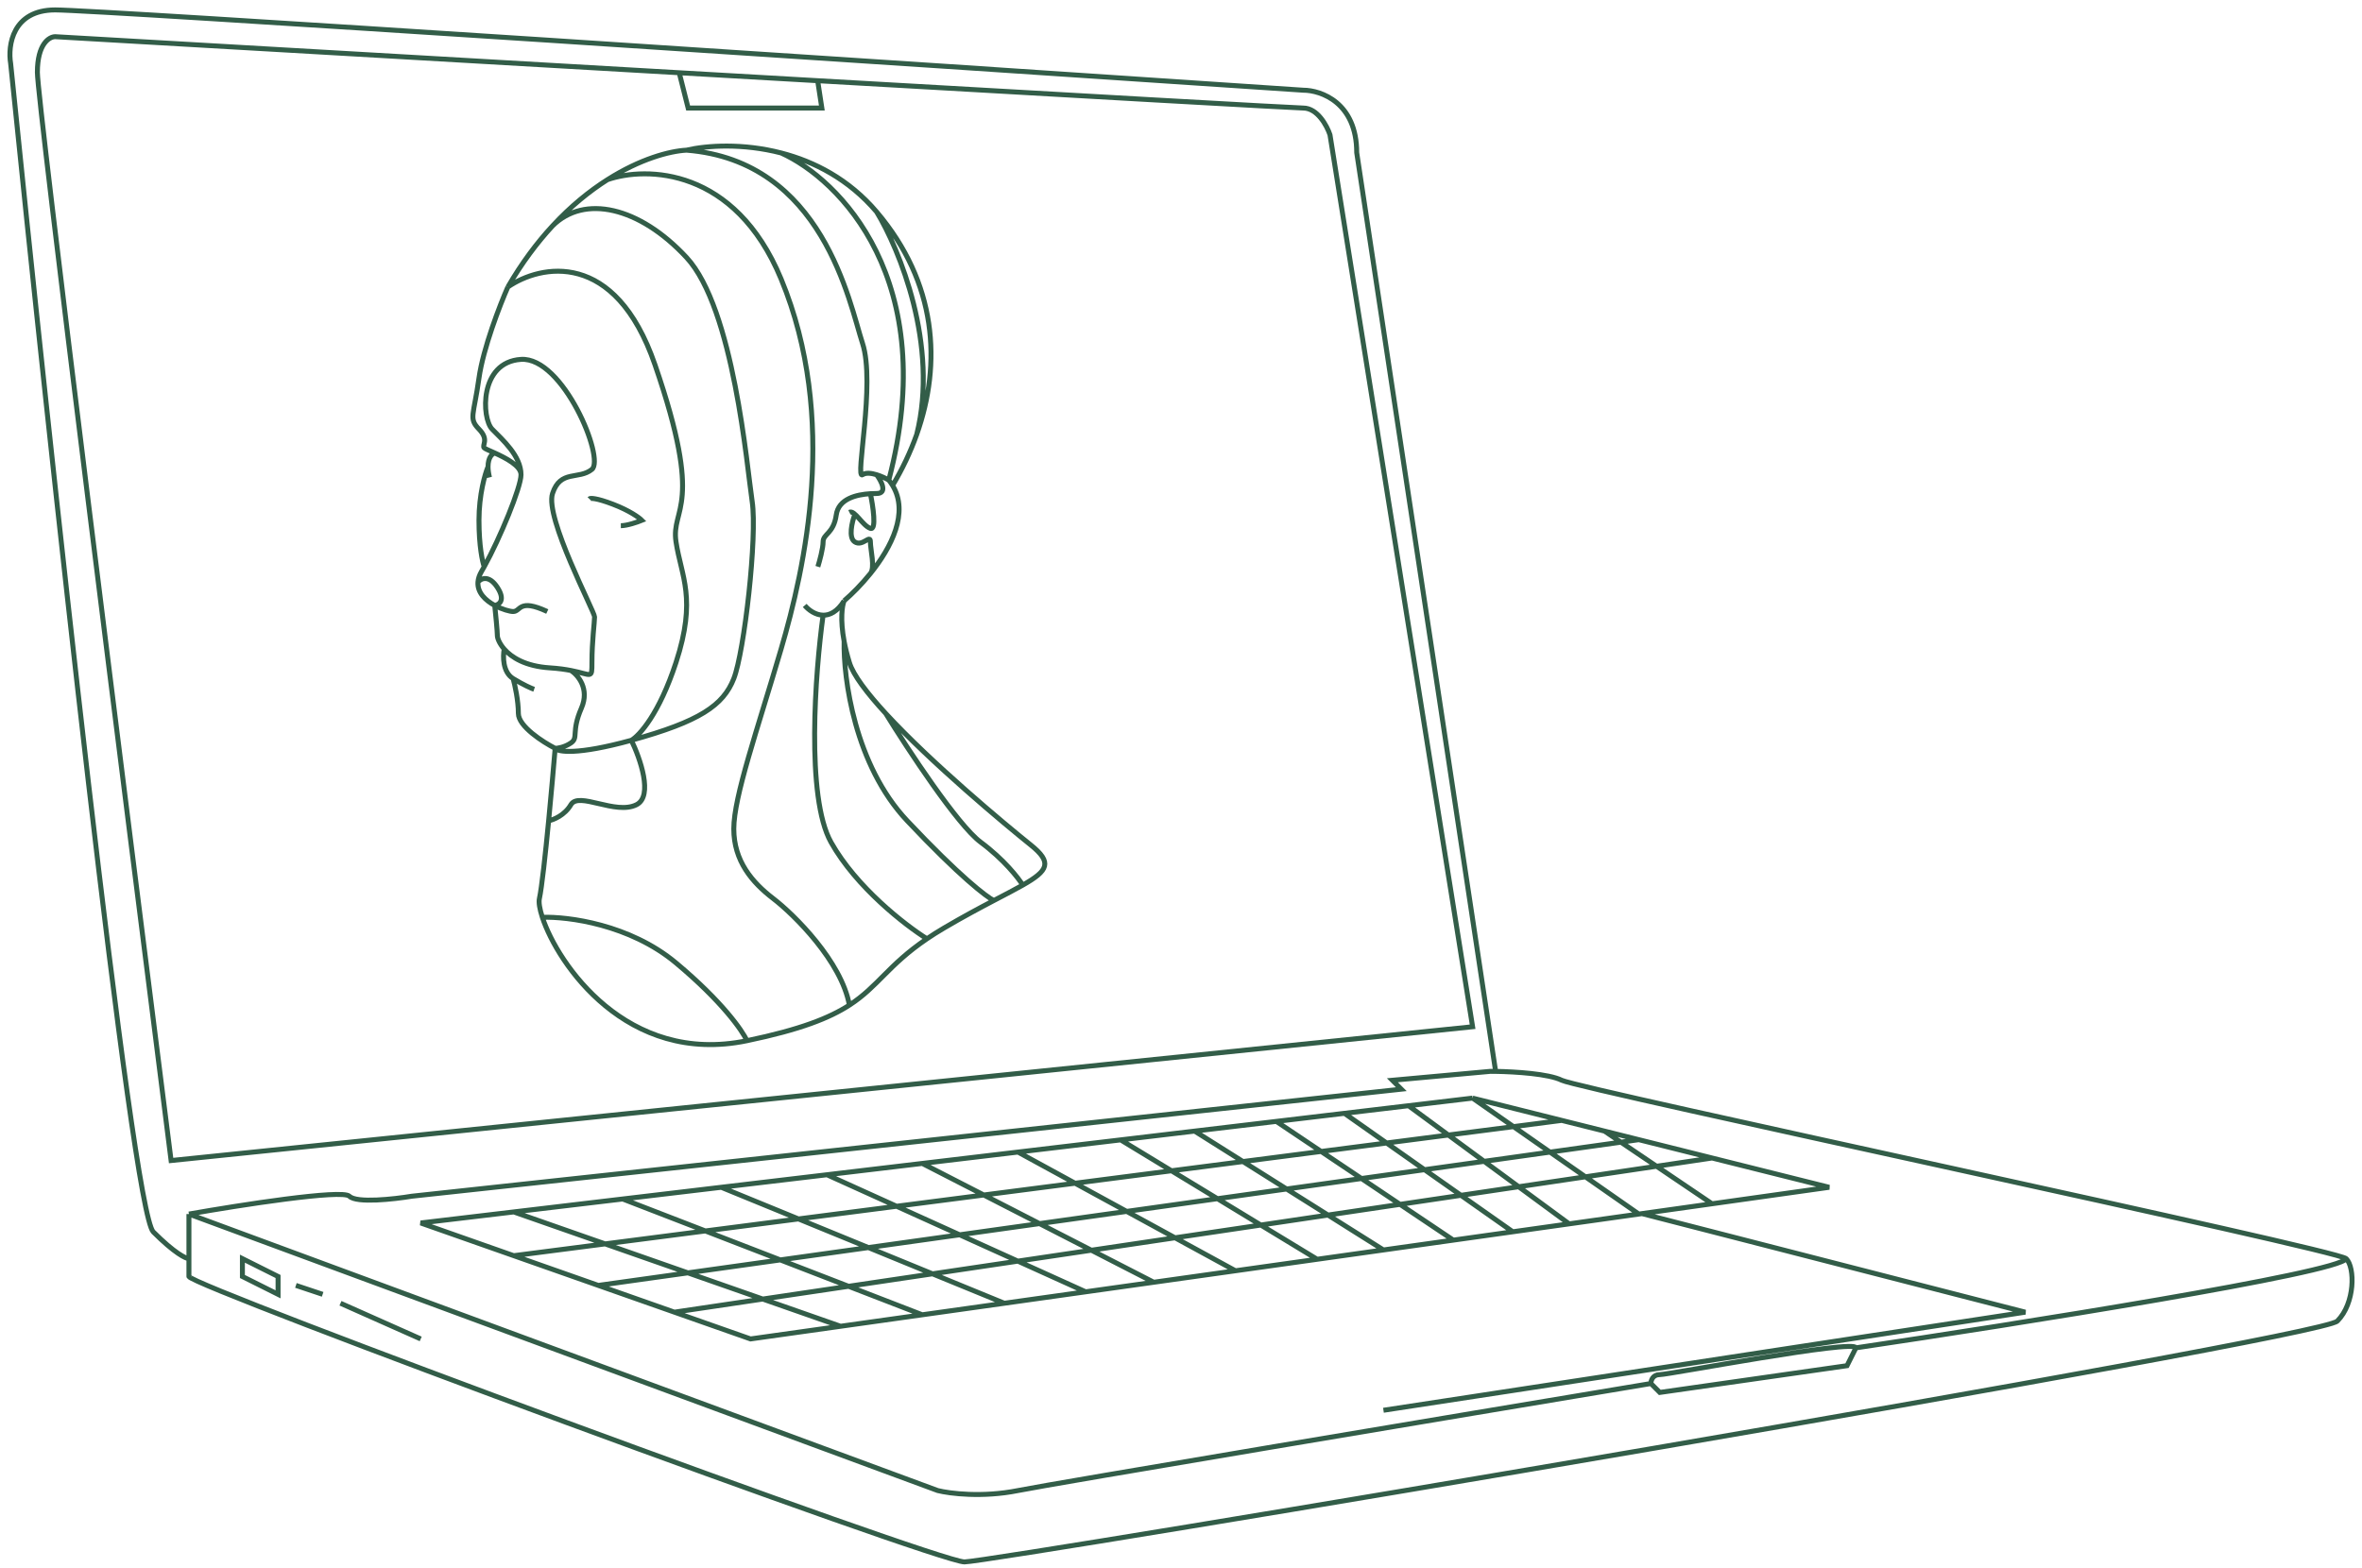 <?xml version="1.0" encoding="UTF-8"?> <svg xmlns="http://www.w3.org/2000/svg" width="238" height="158" viewBox="0 0 238 158" fill="none"> <path d="M55.939 75.421C54.703 74.79 52.233 73.204 52.233 71.906C52.233 70.609 51.88 69.023 51.703 68.392M55.939 75.421C56.203 75.781 58.109 76.124 63.615 74.61M55.939 75.421C55.784 77.276 55.541 80.038 55.282 82.72M55.939 75.421C56.203 75.421 56.892 75.313 57.527 74.88C58.321 74.339 57.527 73.799 58.586 71.366C59.433 69.419 58.233 68.028 57.527 67.576M75.262 104.888C80.679 103.761 83.587 102.595 85.585 101.302M75.262 104.888C63.164 107.405 56.186 97.141 54.648 92.452M75.262 104.888C74.821 103.897 72.774 100.941 68.115 97.048C63.456 93.155 57.196 92.362 54.648 92.452M85.056 60.552C84.369 61.655 83.617 62.015 82.938 62.002M85.056 60.552C84.851 61.041 84.646 62.427 85.056 64.635M85.056 60.552C85.852 59.866 86.81 58.909 87.703 57.801M89.556 48.387C89.266 48.217 88.804 47.992 88.33 47.846M89.556 48.387C89.7 48.563 89.827 48.743 89.939 48.927M89.556 48.387C94.85 28.273 84.526 18.025 78.703 15.415M69.174 15.135C82.938 16.216 85.585 30.544 86.909 34.599C88.232 38.654 86.115 48.387 86.909 47.846C87.246 47.617 87.796 47.681 88.33 47.846M69.174 15.135C67.457 15.225 64.501 16.019 61.208 18.109M69.174 15.135C71.244 14.652 74.859 14.422 78.703 15.415M51.174 28.922C50.38 30.724 48.686 35.086 48.262 38.114C47.733 41.899 47.204 42.169 48.262 43.25C49.321 44.332 48.527 44.872 48.792 45.143C48.879 45.232 49.311 45.409 49.851 45.654M51.174 28.922C52.583 26.49 54.113 24.458 55.674 22.768M51.174 28.922C54.439 26.669 61.974 25.083 65.997 36.762C71.027 51.361 67.586 51.09 68.115 54.605C68.644 58.119 70.233 60.282 68.115 66.77C66.421 71.96 64.409 74.159 63.615 74.61M52.498 47.846C52.498 46.94 50.95 46.155 49.851 45.654M52.498 47.846C52.498 49.124 50.367 54.272 48.792 57.114M52.498 47.846C52.498 45.954 50.645 44.332 49.586 43.25C48.527 42.169 48.262 36.492 52.498 36.221C56.733 35.951 60.968 46.224 59.645 47.305C58.321 48.387 56.468 47.305 55.674 49.738C54.88 52.172 59.909 61.633 59.909 62.174C59.909 62.715 59.645 64.607 59.645 66.77C59.645 68.486 59.645 67.989 57.527 67.576M55.145 61.633C52.233 60.282 52.498 61.633 51.703 61.633C51.395 61.633 50.606 61.429 49.851 61.021M49.851 45.654C49.584 45.73 49.177 46.109 49.176 47.035M49.321 48.116C49.218 47.693 49.175 47.335 49.176 47.035M49.176 47.035C48.871 47.756 48.262 49.847 48.262 52.442C48.262 55.037 48.615 56.638 48.792 57.114M48.792 57.114C48.702 57.277 48.613 57.432 48.527 57.578C48.299 57.967 48.185 58.327 48.161 58.66M48.161 58.66C48.459 58.299 49.268 57.903 50.115 59.2C50.962 60.498 50.292 60.955 49.851 61.021M48.161 58.66C48.081 59.742 48.942 60.529 49.851 61.021M49.851 61.021C49.939 61.856 50.115 63.634 50.115 64.067C50.115 64.29 50.296 64.835 50.806 65.418M50.806 65.418C51.531 66.247 52.922 67.152 55.409 67.311C56.283 67.366 56.977 67.468 57.527 67.576M50.806 65.418C50.664 66.139 50.645 67.743 51.703 68.392M51.703 68.392C52.762 69.041 53.556 69.383 53.821 69.473M63.615 74.61C70.497 72.717 72.88 71.095 73.938 68.392C74.997 65.689 76.321 54.064 75.791 50.55C75.262 47.035 73.938 31.085 69.174 25.948C64.409 20.812 58.85 19.587 55.674 22.768M63.615 74.61C64.497 76.412 65.839 80.233 64.144 81.098C62.027 82.179 58.321 79.746 57.527 81.098C56.892 82.179 55.766 82.63 55.282 82.72M55.674 22.768C57.522 20.767 59.415 19.246 61.208 18.109M59.38 50.279C59.468 50.189 60.068 50.171 61.762 50.82C63.456 51.469 64.409 52.172 64.674 52.442C64.233 52.622 63.192 52.983 62.556 52.983M61.208 18.109C65.098 16.757 74.044 16.865 78.703 28.111C84.526 42.169 81.085 57.308 78.703 65.418C76.321 73.528 73.938 80.287 73.938 83.531C73.938 86.775 75.791 88.938 77.909 90.56C80.027 92.182 84.791 96.905 85.585 101.302M85.585 101.302C88.479 99.429 89.464 97.29 93.401 94.615M54.648 92.452C54.369 91.601 54.269 90.934 54.351 90.56C54.589 89.466 54.949 86.159 55.282 82.72M81.085 61.021C81.464 61.469 82.153 61.986 82.938 62.002M88.33 47.846C88.804 48.477 89.467 49.738 88.33 49.738C88.136 49.738 87.925 49.743 87.703 49.757M82.409 57.114C82.585 56.548 82.938 55.253 82.938 54.605C82.938 53.794 83.997 53.794 84.262 51.901C84.49 50.267 86.299 49.842 87.703 49.757M82.938 62.002C82.144 67.736 81.191 80.341 83.732 84.883C86.273 89.424 91.237 93.263 93.401 94.615M93.401 94.615C93.918 94.264 94.485 93.904 95.115 93.534C97.045 92.398 98.73 91.501 100.144 90.759M85.056 64.635C85.175 65.278 85.347 65.99 85.585 66.77C85.971 68.031 87.369 69.865 89.247 71.906M85.056 64.635C84.968 68.32 86.115 77.097 91.409 82.72C96.703 88.343 99.438 90.422 100.144 90.759M100.144 90.759C101.301 90.152 102.276 89.65 103.056 89.207M89.247 71.906C93.814 76.868 101.224 83.046 103.85 85.153C106.066 86.931 105.631 87.743 103.056 89.207M89.247 71.906C91.468 75.511 96.491 83.153 98.82 84.883C101.15 86.613 102.614 88.486 103.056 89.207M87.703 49.757C87.968 51.012 88.338 53.469 87.703 53.253C86.909 52.983 86.115 51.361 85.585 51.631M86.115 51.901C85.85 52.622 85.479 54.172 86.115 54.605C86.909 55.145 87.703 53.794 87.703 54.605C87.703 55.416 88.195 57.213 87.703 57.801M87.703 57.801C89.834 55.159 91.6 51.657 89.939 48.927M88.33 21.353C85.519 18.044 82.026 16.273 78.703 15.415M88.33 21.353C94.398 28.496 94.911 36.63 92.368 43.791M88.33 21.353C90.613 25.09 94.618 34.81 92.368 43.791M89.939 48.927C90.912 47.296 91.735 45.574 92.368 43.791" stroke="#325D48" stroke-width="0.5"></path> <path d="M19.037 126.854C18.737 126.854 17.599 126.315 15.444 124.157C13.288 122 4.964 44.749 1.072 6.394C0.772 4.596 1.252 1 5.563 1C9.875 1 91.195 6.394 131.316 9.091C133.113 9.091 136.706 10.349 136.706 15.383L150.703 107.98M19.037 126.854V122.359M19.037 126.854C19.037 127.154 19.037 127.933 19.037 128.652C19.037 129.551 94.489 157.419 97.183 157.419C99.878 157.419 233.715 134.945 235.512 133.147C237.308 131.349 237.308 127.753 236.41 126.854M19.037 122.359C24.127 121.46 34.486 119.842 35.205 120.561C35.923 121.281 39.696 120.861 41.493 120.561L141.197 109.774L140.299 108.875L150.179 107.976C150.338 107.976 150.513 107.977 150.703 107.98M19.037 122.359L94.489 150.227C95.686 150.527 98.98 150.946 102.573 150.227C106.166 149.508 146.586 142.736 166.348 139.439M236.41 126.854C235.512 125.955 159.162 109.774 157.365 108.875C156.055 108.219 152.654 108.012 150.703 107.98M236.41 126.854C235.691 128.292 203.175 133.446 187.007 135.844M166.348 139.439C166.348 139.14 166.527 138.541 167.246 138.541C168.144 138.541 187.007 134.945 187.007 135.844M166.348 139.439L167.246 140.338L186.109 137.642L187.007 135.844M68.44 7.332C46.117 6.046 22.386 4.673 5.563 3.697C4.964 3.697 3.767 4.416 3.767 7.293C3.767 10.169 12.749 81.606 17.24 116.966L148.383 103.481L134.011 13.585C133.712 12.686 132.753 10.889 131.316 10.889C130.588 10.889 108.945 9.659 82.39 8.134M68.44 7.332L69.338 10.889H82.811L82.39 8.134M68.44 7.332C73.18 7.605 77.856 7.874 82.39 8.134M29.816 129.551L32.51 130.45M34.307 131.349L42.391 134.945M148.383 110.673L141.924 111.44M148.383 110.673L165.129 122.36M148.383 110.673L157.365 112.92M165.449 122.315L204.073 132.248L139.4 142.136M165.449 122.315L165.129 122.36M165.449 122.315L172.512 121.322M51.767 122.145L42.391 123.258L51.767 126.555M51.767 122.145L84.698 133.669M51.767 122.145L62.744 120.841M84.698 133.669L75.626 134.945L67.956 132.248M84.698 133.669L92.93 132.511M62.744 120.841L92.93 132.511M62.744 120.841L72.674 119.662M92.93 132.511L101.199 131.349M72.674 119.662L101.199 131.349M72.674 119.662L83.326 118.398M101.199 131.349L109.395 130.196M83.326 118.398L109.395 130.196M83.326 118.398L92.93 117.257M109.395 130.196L116.256 129.232M92.93 117.257L116.256 129.232M92.93 117.257L102.573 116.112M116.256 129.232L124.488 128.074M102.573 116.112L124.488 128.074M102.573 116.112L112.919 114.884M124.488 128.074L132.721 126.917M112.919 114.884L132.721 126.917M112.919 114.884L120.372 113.999M132.721 126.917L139.4 125.977M120.372 113.999L139.4 125.977M120.372 113.999L128.605 113.021M139.4 125.977L146.442 124.987M128.605 113.021L146.442 124.987M128.605 113.021L135.465 112.207M146.442 124.987L152.433 124.145M135.465 112.207L152.433 124.145M135.465 112.207L141.924 111.44M152.433 124.145L158.111 123.347M141.924 111.44L158.111 123.347M158.111 123.347L165.129 122.36M161.676 113.999L172.512 121.322M161.676 113.999L157.365 112.92M161.676 113.999L165.129 114.863M172.512 121.322L184.312 119.662L172.512 116.71M51.767 126.555L157.365 112.92M51.767 126.555L60.286 129.551M60.286 129.551L165.129 114.863M60.286 129.551L67.956 132.248M165.129 114.863L172.512 116.71M67.956 132.248L172.512 116.71M24.426 126.854L28.019 128.652V130.45L24.426 128.652V126.854Z" stroke="#325D48" stroke-width="0.5"></path> </svg> 